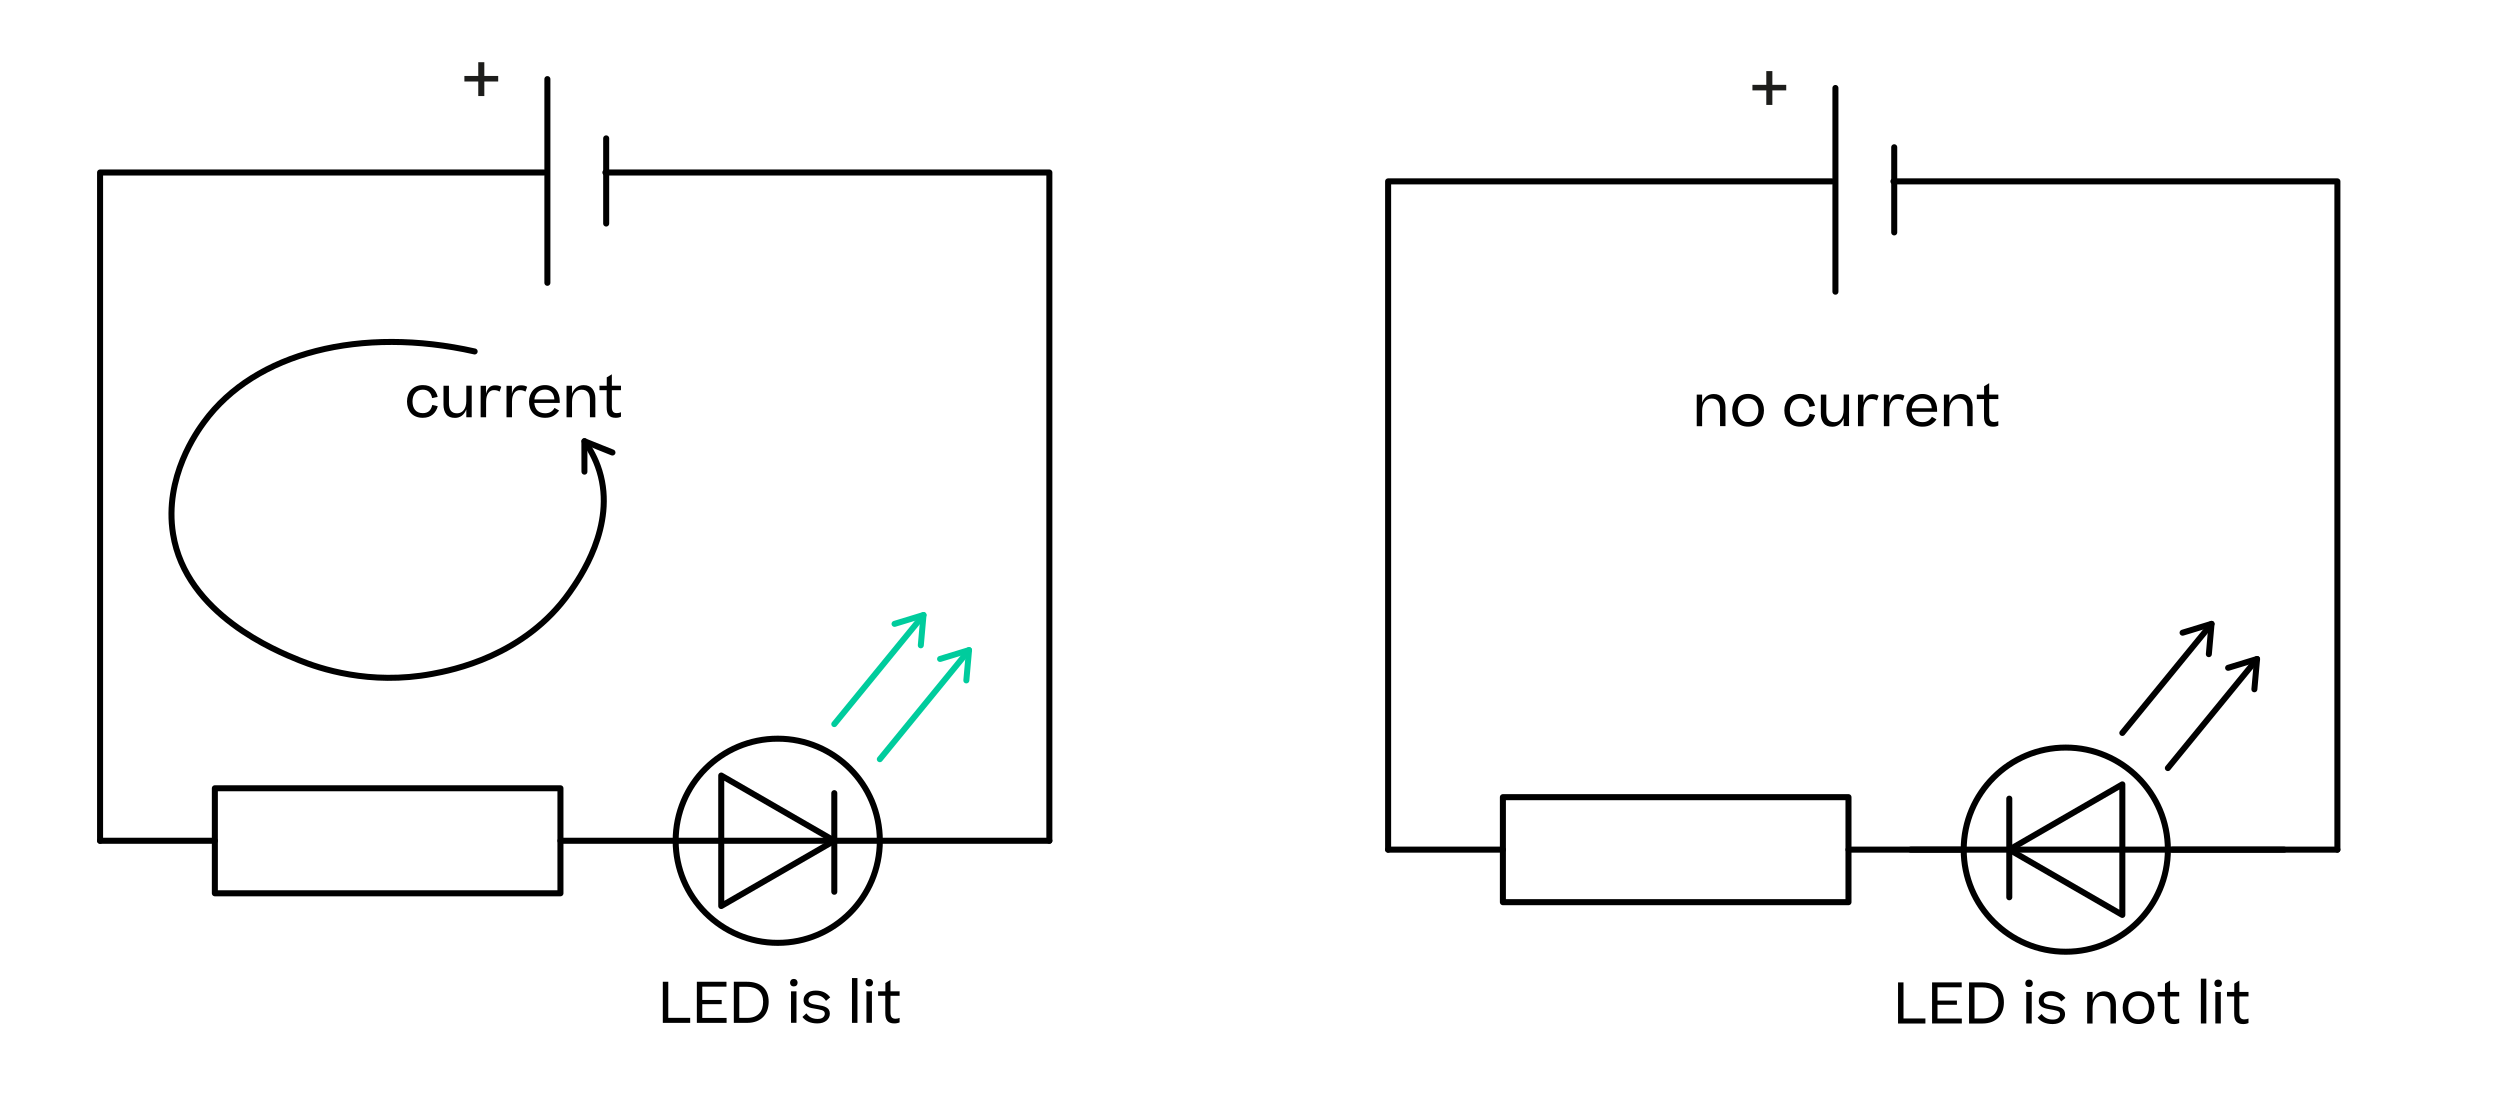 <?xml version="1.0" encoding="UTF-8"?><svg id="Layer_1" xmlns="http://www.w3.org/2000/svg" viewBox="0 0 622.05 274.4"><defs><style>.cls-1{fill:#00cc9d;}.cls-2{stroke:#000;}.cls-2,.cls-3{fill:none;stroke-linecap:round;stroke-linejoin:round;stroke-width:1.5px;}.cls-4{fill:#1d1d1b;}.cls-3{stroke:#00cc9d;}</style></defs><line class="cls-2" x1="139.45" y1="209.2" x2="168.13" y2="209.2"/><line class="cls-2" x1="168.13" y1="209.2" x2="261.1" y2="209.2"/><line class="cls-2" x1="475.4" y1="211.41" x2="568.36" y2="211.41"/><line class="cls-2" x1="207.59" y1="197.35" x2="207.59" y2="221.89"/><g><line class="cls-3" x1="229.78" y1="153.04" x2="207.59" y2="180.17"/><path class="cls-1" d="M222,154.76c-.15,.19-.21,.44-.14,.69,.12,.4,.54,.62,.94,.5l6.14-1.87-.57,6.43c-.04,.41,.27,.78,.68,.81,.41,.03,.78-.27,.81-.68l.67-7.54c.02-.25-.08-.49-.27-.65-.19-.16-.45-.21-.69-.14l-7.2,2.2c-.15,.05-.27,.13-.36,.24Z"/></g><g><line class="cls-3" x1="241.11" y1="161.77" x2="218.92" y2="188.9"/><path class="cls-1" d="M233.33,163.49c-.15,.19-.21,.44-.14,.69,.12,.4,.54,.62,.94,.5l6.14-1.87-.57,6.43c-.04,.41,.27,.78,.68,.81,.41,.03,.78-.27,.81-.68l.67-7.54c.02-.25-.08-.49-.27-.65-.19-.16-.45-.21-.69-.14l-7.2,2.2c-.15,.05-.27,.13-.36,.24Z"/></g><line class="cls-2" x1="24.9" y1="209.2" x2="53.46" y2="209.2"/><rect class="cls-2" x="53.46" y="196.14" width="85.99" height="26.13"/><polyline class="cls-2" points="135.36 42.92 24.9 42.92 24.9 209.2"/><polyline class="cls-2" points="150.63 42.92 261.1 42.92 261.1 209.2"/><line class="cls-2" x1="136.2" y1="19.68" x2="136.2" y2="70.37"/><line class="cls-2" x1="150.83" y1="34.43" x2="150.83" y2="55.62"/><path class="cls-4" d="M115.55,20.28v-1.38h3.45v-3.42h1.51v3.42h3.45v1.38h-3.45v3.62h-1.51v-3.62h-3.45Z"/><circle class="cls-2" cx="193.52" cy="209.2" r="25.4"/><polygon class="cls-2" points="207.59 209.2 179.46 192.97 179.46 225.44 207.59 209.2"/><g><path class="cls-2" d="M118.1,87.45c-28.11-6.31-54.61,.14-67.34,17.58-1.61,2.2-9.99,13.68-7.7,27.85,3.22,20.02,25.75,29.11,31.41,31.41,4.91,1.99,17.44,6.31,33.09,3.38,4.73-.89,22.88-4.28,34.17-20.27,2.41-3.42,11.64-16.49,7.41-30.22-.98-3.18-2.46-5.66-3.7-7.4"/><path d="M153.01,112.18c.14,.2,.17,.46,.08,.7-.15,.38-.59,.57-.98,.42l-5.95-2.39v6.45c.02,.42-.32,.75-.73,.75-.42,0-.75-.34-.75-.75l-.02-7.57c0-.25,.12-.48,.33-.62,.21-.14,.47-.17,.7-.08l6.98,2.8c.14,.06,.26,.15,.34,.27Z"/></g><g><path d="M107.51,99.06c-.21-1.23-.9-2.1-2.31-2.1-1.68,0-2.56,1.26-2.56,2.94s.81,2.9,2.55,2.9c1.4,0,2.07-.76,2.37-2.04l1.37,.32c-.45,1.62-1.6,2.88-3.74,2.88-2.58,0-3.92-1.75-3.92-4.06s1.48-4.08,3.96-4.08c2.2,0,3.29,1.26,3.67,2.94l-1.39,.29Z"/><path d="M117.37,95.98v7.84h-1.34v-1.97c-.52,1.4-1.53,2.13-2.82,2.13-.98,0-1.71-.29-2.17-.9-.46-.6-.69-1.4-.69-2.37v-4.73h1.36v4.38c0,1.46,.5,2.48,2.02,2.48,1.33,0,2.3-1.09,2.3-3.07v-3.8h1.34Z"/><path d="M124.73,96.24l-.43,1.22c-.39-.27-.84-.39-1.4-.39-1.08,0-1.95,.91-1.95,2.89v3.87h-1.36v-7.84h1.34v2c.35-1.46,1.13-2.12,2.31-2.12,.63,0,1.13,.15,1.49,.38Z"/><path d="M131.17,96.24l-.43,1.22c-.39-.27-.84-.39-1.4-.39-1.08,0-1.95,.91-1.95,2.89v3.87h-1.36v-7.84h1.34v2c.35-1.46,1.13-2.12,2.31-2.12,.63,0,1.13,.15,1.48,.38Z"/><path d="M139.11,102.14c-.31,.49-.74,.91-1.3,1.27-.55,.36-1.28,.55-2.16,.55-2.69,0-4.02-1.75-4.02-4.01s1.5-4.13,3.98-4.13,3.67,1.79,3.67,4.01v.42h-6.33c.11,1.57,1.01,2.58,2.69,2.58,1.18,0,1.88-.53,2.34-1.33l1.13,.64Zm-6.14-2.76h4.97c-.07-1.42-.83-2.44-2.34-2.44s-2.47,.98-2.63,2.44Z"/><path d="M140.97,103.82v-7.84h1.35v2.02c.52-1.42,1.55-2.17,2.91-2.17,.97,0,1.68,.31,2.17,.92,.49,.62,.73,1.42,.73,2.38v4.69h-1.34v-4.38c0-1.46-.56-2.48-2.09-2.48-1.4,0-2.37,1.09-2.37,3.1v3.77h-1.36Z"/><path d="M154.51,103.69c-.35,.17-.8,.27-1.32,.27-1.58,0-2.24-.84-2.24-2.54v-4.33h-1.79v-1.12h1.81v-2.07l1.27-.77v2.84h2.27v1.12h-2.27v4.17c0,1.13,.42,1.53,1.25,1.53,.41,0,.69-.08,1.02-.21v1.11Z"/></g><g><path d="M164.92,254.51v-10.23h1.36v8.98h5.45v1.25h-6.81Z"/><path d="M173.39,254.51v-10.23h7.37v1.22h-6.02v3.31h4.83v1.05h-4.83v3.42h6.05v1.23h-7.4Z"/><path d="M182.59,254.51v-10.23h3.19c3.53,0,5.48,1.75,5.48,4.99,0,3.04-1.83,5.24-5.35,5.24h-3.32Zm1.36-8.99v7.75h1.95c2.69,0,3.98-1.6,3.98-3.99s-1.37-3.75-4.1-3.75h-1.82Z"/><path d="M197.52,243.58c.57,0,.94,.39,.94,.94s-.36,.92-.94,.92c-.6,0-.94-.38-.94-.92s.34-.94,.94-.94Zm.66,3.08v7.84h-1.36v-7.84h1.36Z"/><path d="M200.66,252.14c.63,.9,1.49,1.39,2.76,1.39,.64,0,1.11-.14,1.39-.41,.28-.28,.42-.57,.42-.9,0-.45-.25-.74-.76-.88-.49-.15-1.15-.28-1.95-.41-1.67-.24-2.58-.78-2.58-2.07,0-.69,.27-1.25,.81-1.69,.55-.46,1.29-.69,2.23-.69,1.62,0,2.73,.56,3.59,1.68l-1.05,.88c-.63-.95-1.43-1.42-2.59-1.42-1.23,0-1.76,.56-1.76,1.23,0,.79,.78,1,2.3,1.22,1.72,.27,3.01,.63,3.01,2.14,0,1.32-1.11,2.44-3.08,2.44-1.81,0-3-.62-3.74-1.61l1.01-.91Z"/><path d="M213.35,243.36v11.15h-1.36v-11.15h1.36Z"/><path d="M216.29,243.58c.57,0,.94,.39,.94,.94s-.36,.92-.94,.92c-.6,0-.94-.38-.94-.92s.34-.94,.94-.94Zm.66,3.08v7.84h-1.36v-7.84h1.36Z"/><path d="M223.84,254.38c-.35,.17-.8,.27-1.32,.27-1.58,0-2.24-.84-2.24-2.54v-4.33h-1.79v-1.12h1.81v-2.07l1.27-.77v2.84h2.27v1.12h-2.27v4.17c0,1.13,.42,1.53,1.25,1.53,.41,0,.69-.08,1.02-.21v1.11Z"/></g><line class="cls-2" x1="459.94" y1="211.41" x2="488.62" y2="211.41"/><line class="cls-2" x1="540.49" y1="211.41" x2="581.59" y2="211.41"/><line class="cls-2" x1="499.95" y1="223.26" x2="499.95" y2="198.72"/><g><line class="cls-2" x1="550.27" y1="155.24" x2="528.08" y2="182.37"/><path d="M542.49,156.96c-.15,.19-.21,.45-.14,.69,.12,.4,.54,.62,.94,.5l6.14-1.87-.57,6.43c-.04,.41,.27,.78,.68,.81,.41,.03,.78-.27,.81-.68l.67-7.54c.02-.25-.08-.49-.27-.65-.19-.16-.45-.21-.69-.14l-7.2,2.2c-.15,.05-.27,.13-.36,.24Z"/></g><g><line class="cls-2" x1="561.6" y1="163.98" x2="539.41" y2="191.11"/><path d="M553.82,165.7c-.15,.19-.21,.45-.14,.69,.12,.4,.54,.62,.94,.5l6.14-1.87-.57,6.43c-.04,.41,.27,.78,.68,.81,.41,.03,.78-.27,.81-.68l.67-7.54c.02-.25-.08-.49-.27-.65-.19-.16-.45-.21-.69-.14l-7.2,2.2c-.15,.05-.27,.13-.36,.24Z"/></g><line class="cls-2" x1="345.39" y1="211.41" x2="373.95" y2="211.41"/><rect class="cls-2" x="373.95" y="198.35" width="85.99" height="26.13"/><polyline class="cls-2" points="455.85 45.13 345.39 45.13 345.39 211.41"/><polyline class="cls-2" points="471.12 45.13 581.59 45.13 581.59 211.41"/><line class="cls-2" x1="456.69" y1="21.89" x2="456.69" y2="72.58"/><line class="cls-2" x1="471.32" y1="36.64" x2="471.32" y2="57.83"/><path class="cls-4" d="M436.04,22.49v-1.38h3.45v-3.42h1.51v3.42h3.45v1.38h-3.45v3.62h-1.51v-3.62h-3.45Z"/><circle class="cls-2" cx="514.01" cy="211.41" r="25.4"/><polygon class="cls-2" points="499.95 211.41 528.08 227.65 528.08 195.17 499.95 211.41"/><g><path d="M422.18,106.03v-7.84h1.34v2.02c.52-1.42,1.55-2.17,2.91-2.17,.97,0,1.68,.31,2.17,.92,.49,.62,.73,1.42,.73,2.38v4.69h-1.35v-4.38c0-1.46-.56-2.48-2.09-2.48-1.4,0-2.37,1.09-2.37,3.1v3.77h-1.36Z"/><path d="M431.01,102.1c0-2.26,1.48-4.08,3.96-4.08s3.94,1.78,3.94,4.08-1.44,4.06-3.95,4.06-3.95-1.75-3.95-4.06Zm5.88,2.09c.43-.55,.64-1.25,.64-2.09,0-1.74-.87-2.94-2.56-2.94s-2.58,1.26-2.58,2.94,.83,2.91,2.56,2.91c.87,0,1.51-.28,1.93-.83Z"/><path d="M450.22,101.26c-.21-1.23-.9-2.1-2.31-2.1-1.68,0-2.56,1.26-2.56,2.94s.81,2.9,2.55,2.9c1.4,0,2.07-.76,2.37-2.04l1.37,.32c-.45,1.62-1.6,2.88-3.74,2.88-2.58,0-3.92-1.75-3.92-4.06s1.49-4.08,3.96-4.08c2.2,0,3.29,1.26,3.67,2.94l-1.39,.29Z"/><path d="M460.08,98.18v7.84h-1.34v-1.97c-.52,1.4-1.53,2.13-2.82,2.13-.98,0-1.71-.29-2.17-.9s-.69-1.4-.69-2.37v-4.73h1.36v4.38c0,1.46,.5,2.48,2.02,2.48,1.33,0,2.3-1.09,2.3-3.07v-3.8h1.34Z"/><path d="M467.44,98.45l-.43,1.22c-.39-.27-.84-.39-1.4-.39-1.08,0-1.95,.91-1.95,2.89v3.87h-1.36v-7.84h1.35v2c.35-1.46,1.13-2.12,2.31-2.12,.63,0,1.13,.15,1.48,.38Z"/><path d="M473.88,98.45l-.43,1.22c-.39-.27-.84-.39-1.4-.39-1.08,0-1.95,.91-1.95,2.89v3.87h-1.36v-7.84h1.34v2c.35-1.46,1.13-2.12,2.31-2.12,.63,0,1.13,.15,1.49,.38Z"/><path d="M481.82,104.35c-.31,.49-.74,.91-1.3,1.27-.55,.36-1.27,.55-2.16,.55-2.69,0-4.02-1.75-4.02-4.01s1.5-4.13,3.98-4.13,3.67,1.79,3.67,4.01v.42h-6.33c.11,1.57,1.01,2.58,2.69,2.58,1.18,0,1.88-.53,2.34-1.33l1.13,.64Zm-6.13-2.76h4.97c-.07-1.42-.83-2.44-2.34-2.44s-2.46,.98-2.63,2.44Z"/><path d="M483.68,106.03v-7.84h1.34v2.02c.52-1.42,1.55-2.17,2.91-2.17,.97,0,1.68,.31,2.17,.92,.49,.62,.73,1.42,.73,2.38v4.69h-1.34v-4.38c0-1.46-.56-2.48-2.09-2.48-1.4,0-2.37,1.09-2.37,3.1v3.77h-1.36Z"/><path d="M497.22,105.9c-.35,.17-.8,.27-1.32,.27-1.58,0-2.24-.84-2.24-2.54v-4.33h-1.79v-1.12h1.81v-2.07l1.27-.77v2.84h2.27v1.12h-2.27v4.17c0,1.13,.42,1.53,1.25,1.53,.41,0,.69-.08,1.02-.21v1.11Z"/></g><g><path d="M472.27,254.66v-10.22h1.36v8.98h5.45v1.25h-6.81Z"/><path d="M480.74,254.66v-10.22h7.37v1.22h-6.02v3.3h4.83v1.05h-4.83v3.42h6.05v1.23h-7.4Z"/><path d="M489.94,254.66v-10.22h3.19c3.53,0,5.48,1.75,5.48,4.99,0,3.04-1.83,5.24-5.35,5.24h-3.32Zm1.36-8.99v7.75h1.95c2.69,0,3.98-1.6,3.98-3.99s-1.37-3.75-4.1-3.75h-1.82Z"/><path d="M504.87,243.74c.57,0,.94,.39,.94,.94s-.36,.92-.94,.92c-.6,0-.94-.38-.94-.92s.34-.94,.94-.94Zm.66,3.08v7.84h-1.36v-7.84h1.36Z"/><path d="M508.01,252.3c.63,.9,1.49,1.39,2.76,1.39,.64,0,1.11-.14,1.39-.41,.28-.28,.42-.57,.42-.9,0-.45-.25-.74-.76-.88-.49-.15-1.15-.28-1.95-.41-1.67-.24-2.58-.78-2.58-2.07,0-.69,.27-1.25,.81-1.7,.55-.46,1.29-.69,2.23-.69,1.62,0,2.73,.56,3.59,1.68l-1.05,.88c-.63-.95-1.43-1.41-2.59-1.41-1.23,0-1.76,.56-1.76,1.23,0,.79,.78,.99,2.3,1.22,1.72,.27,3.01,.63,3.01,2.14,0,1.32-1.11,2.44-3.08,2.44-1.81,0-3-.62-3.74-1.61l1.01-.91Z"/><path d="M519.33,254.66v-7.84h1.34v2.02c.52-1.42,1.55-2.17,2.91-2.17,.97,0,1.68,.31,2.17,.92,.49,.62,.73,1.42,.73,2.38v4.69h-1.35v-4.38c0-1.46-.56-2.48-2.09-2.48-1.4,0-2.37,1.09-2.37,3.1v3.77h-1.36Z"/><path d="M528.16,250.74c0-2.26,1.48-4.08,3.96-4.08s3.94,1.78,3.94,4.08-1.44,4.06-3.95,4.06-3.95-1.75-3.95-4.06Zm5.88,2.09c.43-.55,.64-1.25,.64-2.09,0-1.74-.87-2.94-2.56-2.94s-2.58,1.26-2.58,2.94,.83,2.91,2.56,2.91c.87,0,1.51-.28,1.93-.83Z"/><path d="M542.23,254.54c-.35,.17-.8,.27-1.32,.27-1.58,0-2.24-.84-2.24-2.54v-4.33h-1.79v-1.12h1.81v-2.07l1.27-.77v2.84h2.27v1.12h-2.27v4.17c0,1.13,.42,1.53,1.25,1.53,.41,0,.69-.08,1.02-.21v1.11Z"/><path d="M548.98,243.51v11.15h-1.36v-11.15h1.36Z"/><path d="M551.92,243.74c.57,0,.94,.39,.94,.94s-.36,.92-.94,.92c-.6,0-.94-.38-.94-.92s.34-.94,.94-.94Zm.66,3.08v7.84h-1.36v-7.84h1.36Z"/><path d="M559.47,254.54c-.35,.17-.8,.27-1.32,.27-1.58,0-2.24-.84-2.24-2.54v-4.33h-1.79v-1.12h1.81v-2.07l1.27-.77v2.84h2.27v1.12h-2.27v4.17c0,1.13,.42,1.53,1.25,1.53,.41,0,.69-.08,1.02-.21v1.11Z"/></g></svg>